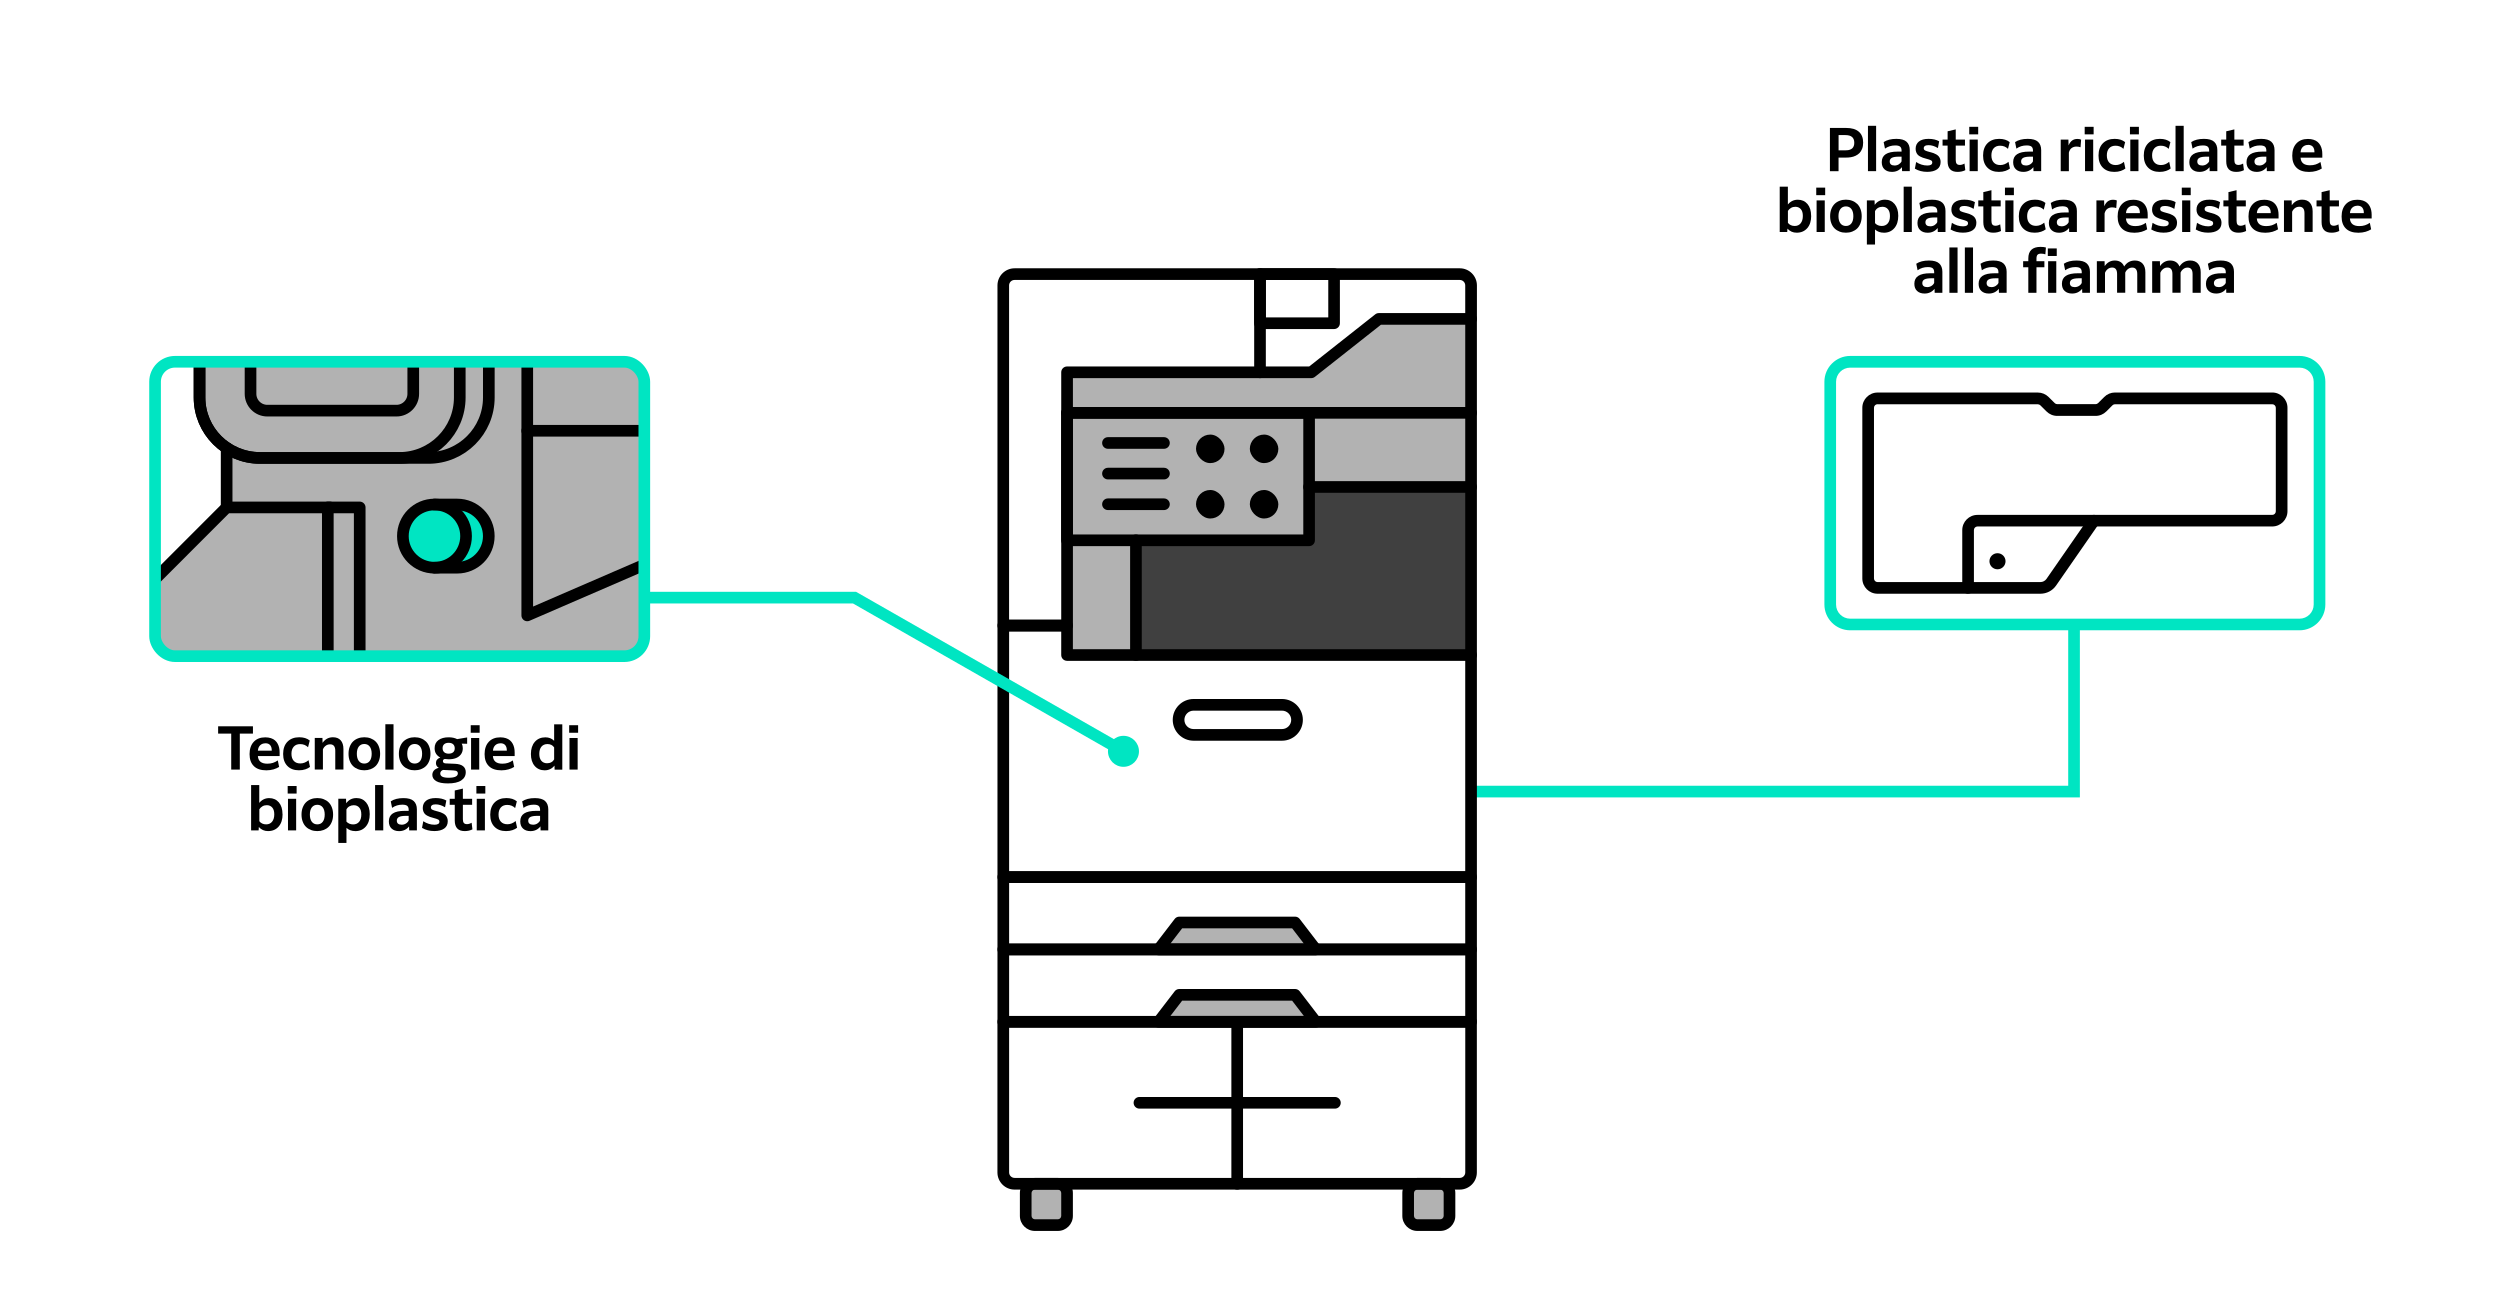 <?xml version="1.0" encoding="UTF-8"?>
<svg xmlns="http://www.w3.org/2000/svg" xmlns:xlink="http://www.w3.org/1999/xlink" id="Layer_1" viewBox="0 0 643.43 336.17">
  <defs>
    <style>
      .cls-1 {
        stroke: #00e5c2;
        stroke-miterlimit: 10;
      }

      .cls-1, .cls-2, .cls-3 {
        fill: none;
      }

      .cls-1, .cls-3 {
        stroke-width: 3px;
      }

      .cls-3 {
        stroke: #000;
        stroke-linecap: round;
        stroke-linejoin: round;
      }

      .cls-4 {
        fill: #404040;
      }

      .cls-5 {
        fill: #00e5c2;
      }

      .cls-6 {
        fill: #b2b2b2;
      }

      .cls-7 {
        clip-path: url(#clippath);
      }
    </style>
    <clipPath id="clippath">
      <rect class="cls-2" x="39.9" y="93.12" width="125.92" height="75.77" rx="5.14" ry="5.14" transform="translate(205.73 262) rotate(-180)"></rect>
    </clipPath>
  </defs>
  <g>
    <g>
      <polygon class="cls-5" points="535.3 205.23 378.61 205.23 378.61 202.23 532.3 202.23 532.3 160.72 535.3 160.72 535.3 205.23"></polygon>
      <path class="cls-5" d="M591.84,162.22h-115.65c-3.66,0-6.64-2.98-6.64-6.64v-57.33c0-3.66,2.98-6.64,6.64-6.64h115.65c3.66,0,6.64,2.98,6.64,6.64v57.33c0,3.66-2.98,6.64-6.64,6.64ZM476.19,94.62c-2,0-3.64,1.63-3.64,3.64v57.33c0,2.01,1.63,3.64,3.64,3.64h115.65c2,0,3.64-1.63,3.64-3.64v-57.33c0-2.01-1.63-3.64-3.64-3.64h-115.65Z"></path>
      <g>
        <path d="M506.53,152.81h-23.3c-2.16,0-3.92-1.76-3.92-3.92v-43.94c0-2.16,1.76-3.92,3.92-3.92h41.25c1.05,0,2.03.41,2.77,1.15l1.58,1.57c.17.17.41.27.65.27h9.86c.24,0,.48-.1.65-.27l1.58-1.58c.74-.74,1.72-1.15,2.77-1.15h40.47c2.16,0,3.92,1.76,3.92,3.92v26.64c0,2.16-1.76,3.92-3.92,3.92h-75.86c-.51,0-.92.41-.92.92v14.87c0,.83-.67,1.5-1.5,1.5ZM483.23,104.03c-.51,0-.92.41-.92.92v43.94c0,.51.41.92.92.92h21.8v-13.37c0-2.16,1.76-3.92,3.92-3.92h75.86c.51,0,.92-.41.92-.92v-26.64c0-.51-.41-.92-.92-.92h-40.47c-.24,0-.48.1-.65.27l-1.58,1.58c-.74.74-1.72,1.15-2.77,1.15h-9.86c-1.05,0-2.03-.41-2.77-1.15l-1.58-1.57c-.17-.17-.41-.27-.65-.27h-41.25Z"></path>
        <path d="M525.14,152.81h-18.61c-.83,0-1.5-.67-1.5-1.5s.67-1.5,1.5-1.5h18.61c.63,0,1.21-.31,1.57-.82l10.98-15.83c.47-.68,1.41-.85,2.09-.38.68.47.85,1.41.38,2.09l-10.98,15.83c-.92,1.32-2.42,2.11-4.04,2.11Z"></path>
        <circle cx="514.1" cy="144.45" r="2.07"></circle>
      </g>
      <g>
        <polygon class="cls-6" points="354.88 82.08 337.47 95.83 274.63 95.83 274.63 168.58 378.61 168.58 378.61 142.61 378.61 95.83 378.61 82.08 354.88 82.08"></polygon>
        <polygon class="cls-4" points="335.94 125.93 335.94 139.06 293.26 139.06 293.26 168.58 378.61 168.58 378.61 125.93 335.94 125.93"></polygon>
        <g>
          <polygon class="cls-6" points="338.63 244.36 333.31 237.43 303.52 237.43 298.2 244.36 338.63 244.36"></polygon>
          <polygon class="cls-6" points="338.63 262.98 333.31 256.06 303.52 256.06 298.2 262.98 338.63 262.98"></polygon>
          <g>
            <rect class="cls-6" x="362.42" y="304.67" width="10.64" height="10.64" rx="2.37" ry="2.37"></rect>
            <rect class="cls-6" x="263.99" y="304.67" width="10.64" height="10.64" rx="2.37" ry="2.37"></rect>
          </g>
          <path d="M343.35,84.69h-19.07c-.83,0-1.5-.67-1.5-1.5v-12.64c0-.83.67-1.5,1.5-1.5h19.07c.83,0,1.5.67,1.5,1.5v12.64c0,.83-.67,1.5-1.5,1.5ZM325.79,81.69h16.07v-9.64h-16.07v9.64Z"></path>
          <path d="M324.29,97.33c-.83,0-1.5-.67-1.5-1.5v-25.27c0-.83.67-1.5,1.5-1.5s1.5.67,1.5,1.5v25.27c0,.83-.67,1.5-1.5,1.5Z"></path>
          <path d="M378.61,227.24h-120.39c-.83,0-1.5-.67-1.5-1.5v-64.73c0-.83.67-1.5,1.5-1.5h16.41c.83,0,1.5.67,1.5,1.5v6.08h102.48c.83,0,1.5.67,1.5,1.5v57.16c0,.83-.67,1.5-1.5,1.5ZM259.72,224.24h117.39v-54.16h-102.48c-.83,0-1.5-.67-1.5-1.5v-6.08h-13.41v61.73Z"></path>
          <path d="M378.61,245.86h-120.39c-.83,0-1.5-.67-1.5-1.5v-18.62c0-.83.67-1.5,1.5-1.5h120.39c.83,0,1.5.67,1.5,1.5v18.62c0,.83-.67,1.5-1.5,1.5ZM259.72,242.86h117.39v-15.62h-117.39v15.62Z"></path>
          <path d="M338.63,245.86h-40.43c-.57,0-1.09-.32-1.35-.84-.25-.51-.19-1.12.16-1.58l5.32-6.93c.28-.37.72-.59,1.19-.59h29.79c.47,0,.91.22,1.19.59l5.32,6.93c.35.45.41,1.06.16,1.58-.25.51-.77.84-1.35.84ZM301.24,242.86h34.34l-3.02-3.93h-28.31l-3.02,3.93Z"></path>
          <path d="M338.63,264.48h-40.43c-.57,0-1.09-.32-1.35-.84-.25-.51-.19-1.12.16-1.58l5.32-6.93c.28-.37.72-.59,1.19-.59h29.79c.47,0,.91.22,1.19.59l5.32,6.93c.35.45.41,1.06.16,1.58-.25.51-.77.84-1.35.84ZM301.24,261.48h34.34l-3.02-3.93h-28.31l-3.02,3.93Z"></path>
          <path d="M378.61,264.48h-120.39c-.83,0-1.5-.67-1.5-1.5v-18.62c0-.83.67-1.5,1.5-1.5h120.39c.83,0,1.5.67,1.5,1.5v18.62c0,.83-.67,1.5-1.5,1.5ZM259.72,261.48h117.39v-15.62h-117.39v15.62Z"></path>
          <path d="M375.7,306.17h-114.58c-2.43,0-4.41-1.98-4.41-4.41v-38.77c0-.83.67-1.5,1.5-1.5h120.39c.83,0,1.5.67,1.5,1.5v38.77c0,2.43-1.98,4.41-4.41,4.41ZM259.72,264.48v37.27c0,.78.63,1.41,1.41,1.41h114.58c.78,0,1.41-.63,1.41-1.41v-37.27h-117.39Z"></path>
          <path d="M318.42,306.17c-.83,0-1.5-.67-1.5-1.5v-41.68c0-.83.67-1.5,1.5-1.5s1.5.67,1.5,1.5v41.68c0,.83-.67,1.5-1.5,1.5Z"></path>
          <path d="M343.57,285.33h-50.31c-.83,0-1.5-.67-1.5-1.5s.67-1.5,1.5-1.5h50.31c.83,0,1.5.67,1.5,1.5s-.67,1.5-1.5,1.5Z"></path>
          <g>
            <path d="M370.69,316.81h-5.9c-2.13,0-3.87-1.74-3.87-3.87v-5.9c0-2.13,1.74-3.87,3.87-3.87h5.9c2.13,0,3.87,1.74,3.87,3.87v5.9c0,2.13-1.74,3.87-3.87,3.87ZM364.79,306.17c-.47,0-.87.4-.87.87v5.9c0,.47.4.87.87.87h5.9c.47,0,.87-.4.87-.87v-5.9c0-.47-.4-.87-.87-.87h-5.9Z"></path>
            <path d="M272.26,316.81h-5.9c-2.13,0-3.87-1.74-3.87-3.87v-5.9c0-2.13,1.74-3.87,3.87-3.87h5.9c2.13,0,3.87,1.74,3.87,3.87v5.9c0,2.13-1.74,3.87-3.87,3.87ZM266.36,306.17c-.47,0-.87.4-.87.87v5.9c0,.47.4.87.87.87h5.9c.47,0,.87-.4.87-.87v-5.9c0-.47-.4-.87-.87-.87h-5.9Z"></path>
          </g>
          <path d="M274.63,162.5h-16.41c-.83,0-1.5-.67-1.5-1.5v-87.54c0-2.43,1.98-4.41,4.41-4.41h114.58c2.43,0,4.41,1.98,4.41,4.41v8.62c0,.83-.67,1.5-1.5,1.5h-23.21l-17,13.42c-.26.21-.59.32-.93.32h-61.34v63.68c0,.83-.67,1.5-1.5,1.5ZM259.72,159.5h13.41v-63.68c0-.83.67-1.5,1.5-1.5h62.32l17-13.42c.26-.21.59-.32.93-.32h22.23v-7.12c0-.78-.63-1.41-1.41-1.41h-114.58c-.78,0-1.41.63-1.41,1.41v86.04Z"></path>
          <path d="M378.61,107.75h-103.98c-.83,0-1.5-.67-1.5-1.5s.67-1.5,1.5-1.5h103.98c.83,0,1.5.67,1.5,1.5s-.67,1.5-1.5,1.5Z"></path>
          <path d="M336.92,140.56h-62.3c-.83,0-1.5-.67-1.5-1.5v-32.81c0-.83.67-1.5,1.5-1.5h62.3c.83,0,1.5.67,1.5,1.5v32.81c0,.83-.67,1.5-1.5,1.5ZM276.13,137.56h59.3v-29.81h-59.3v29.81Z"></path>
          <g>
            <rect x="307.82" y="111.85" width="7.34" height="7.34" rx="3.67" ry="3.67"></rect>
            <rect x="307.82" y="126.11" width="7.34" height="7.34" rx="3.67" ry="3.67"></rect>
            <rect x="321.67" y="126.11" width="7.34" height="7.34" rx="3.67" ry="3.67"></rect>
            <rect x="321.67" y="111.85" width="7.34" height="7.34" rx="3.67" ry="3.67"></rect>
          </g>
          <path d="M299.57,115.51h-14.41c-.83,0-1.5-.67-1.5-1.5s.67-1.5,1.5-1.5h14.41c.83,0,1.5.67,1.5,1.5s-.67,1.5-1.5,1.5Z"></path>
          <path d="M299.57,123.39h-14.41c-.83,0-1.5-.67-1.5-1.5s.67-1.5,1.5-1.5h14.41c.83,0,1.5.67,1.5,1.5s-.67,1.5-1.5,1.5Z"></path>
          <path d="M299.57,131.28h-14.41c-.83,0-1.5-.67-1.5-1.5s.67-1.5,1.5-1.5h14.41c.83,0,1.5.67,1.5,1.5s-.67,1.5-1.5,1.5Z"></path>
          <path d="M378.61,170.08c-.83,0-1.5-.67-1.5-1.5v-86.5c0-.83.67-1.5,1.5-1.5s1.5.67,1.5,1.5v86.5c0,.83-.67,1.5-1.5,1.5Z"></path>
          <path d="M378.61,126.83h-41.69c-.83,0-1.5-.67-1.5-1.5s.67-1.5,1.5-1.5h41.69c.83,0,1.5.67,1.5,1.5s-.67,1.5-1.5,1.5Z"></path>
          <path d="M292.36,170.08c-.83,0-1.5-.67-1.5-1.5v-29.52c0-.83.67-1.5,1.5-1.5s1.5.67,1.5,1.5v29.52c0,.83-.67,1.5-1.5,1.5Z"></path>
          <path d="M329.95,190.64h-22.75c-2.96,0-5.37-2.41-5.37-5.37s2.41-5.37,5.37-5.37h22.75c2.96,0,5.37,2.41,5.37,5.37s-2.41,5.37-5.37,5.37ZM307.2,182.9c-1.31,0-2.37,1.06-2.37,2.37s1.06,2.37,2.37,2.37h22.75c1.31,0,2.37-1.06,2.37-2.37s-1.06-2.37-2.37-2.37h-22.75Z"></path>
        </g>
      </g>
    </g>
    <g>
      <path d="M65.11,188.81h-3.39v9.26h-2.21v-9.26h-3.37v-1.88h8.96v1.88Z"></path>
      <path d="M71.84,197.38c-.39.25-.87.46-1.43.63-.56.16-1.18.25-1.85.25-1.42,0-2.5-.36-3.23-1.09-.74-.73-1.1-1.75-1.1-3.08s.36-2.4,1.08-3.17,1.71-1.15,2.97-1.15c.53,0,1.01.07,1.44.21.42.14.78.33,1.05.57.28.24.51.53.69.86.18.33.31.69.39,1.06s.12.77.12,1.19v.93h-5.6c.09,1.31.9,1.96,2.42,1.96.55,0,1.03-.07,1.46-.21s.84-.35,1.25-.63l.34,1.68ZM68.3,191.31c-.53,0-.98.16-1.33.49-.35.33-.55.8-.6,1.41h3.57v-.12c0-.24-.03-.46-.08-.67-.06-.21-.15-.39-.27-.57-.12-.17-.29-.31-.51-.41-.22-.1-.47-.15-.77-.15Z"></path>
      <path d="M79.79,197.38c-.31.25-.71.46-1.19.62-.49.17-1.04.25-1.66.25-1.26,0-2.25-.37-2.98-1.12-.73-.75-1.09-1.77-1.09-3.09s.37-2.39,1.12-3.15c.75-.76,1.76-1.14,3.03-1.14,1.12,0,2.02.28,2.7.84l-.44,1.73c-.54-.54-1.22-.81-2.04-.81-.7,0-1.25.22-1.64.66-.39.44-.59,1.05-.59,1.83s.2,1.4.6,1.83c.4.44.96.66,1.68.66.77,0,1.47-.28,2.12-.83l.37,1.71Z"></path>
      <path d="M83.11,192.87v5.19h-2.1v-8.13h1.98l.03,1.26c.67-.96,1.56-1.44,2.67-1.44.86,0,1.53.26,2,.79.47.53.7,1.28.7,2.24v5.28h-2.1v-4.83c0-1.1-.44-1.66-1.32-1.66-.42,0-.79.11-1.11.34s-.58.54-.75.95Z"></path>
      <path d="M95.38,197.97c-.5.19-1.03.28-1.61.28s-1.12-.09-1.62-.28c-.5-.19-.93-.46-1.29-.81-.36-.35-.65-.8-.85-1.34-.21-.54-.31-1.15-.31-1.82s.1-1.28.31-1.82c.21-.54.49-.99.85-1.34.36-.35.79-.62,1.29-.81.5-.19,1.03-.28,1.62-.28s1.12.09,1.61.28c.5.19.93.46,1.29.81.36.35.65.8.85,1.34.21.54.31,1.15.31,1.82s-.1,1.28-.31,1.82c-.21.54-.49.99-.85,1.34-.36.35-.79.62-1.29.81ZM93.76,196.52c.59,0,1.06-.22,1.39-.66.34-.44.51-1.06.51-1.86s-.17-1.42-.51-1.86c-.34-.44-.8-.66-1.39-.66s-1.06.22-1.41.66c-.34.44-.51,1.06-.51,1.86s.17,1.41.51,1.86c.34.44.81.66,1.41.66Z"></path>
      <path d="M99.18,198.07v-11.67h2.1v11.67h-2.1Z"></path>
      <path d="M108.34,197.97c-.5.19-1.03.28-1.62.28s-1.12-.09-1.61-.28c-.5-.19-.93-.46-1.29-.81-.36-.35-.65-.8-.85-1.34-.21-.54-.31-1.15-.31-1.82s.1-1.28.31-1.82c.21-.54.49-.99.85-1.34.36-.35.79-.62,1.29-.81.5-.19,1.03-.28,1.61-.28s1.12.09,1.62.28c.5.19.92.46,1.29.81.36.35.65.8.85,1.34.21.54.31,1.15.31,1.82s-.1,1.28-.31,1.82c-.21.54-.49.99-.85,1.34-.36.35-.79.62-1.29.81ZM106.73,196.52c.59,0,1.06-.22,1.4-.66.34-.44.51-1.06.51-1.86s-.17-1.42-.51-1.86c-.34-.44-.8-.66-1.4-.66s-1.06.22-1.41.66c-.34.44-.51,1.06-.51,1.86s.17,1.41.51,1.86c.34.44.81.66,1.41.66Z"></path>
      <path d="M119.87,198.77c0,.88-.39,1.58-1.16,2.09-.77.52-1.92.77-3.44.77-1.36,0-2.37-.2-3.02-.6-.65-.4-.98-.93-.98-1.59,0-.42.13-.79.4-1.12.27-.32.69-.56,1.26-.71-.49-.27-.73-.68-.73-1.23,0-.67.37-1.14,1.12-1.41-.46-.24-.82-.56-1.08-.96-.26-.4-.38-.88-.38-1.44,0-.91.33-1.61.99-2.09.66-.48,1.53-.72,2.62-.72.86,0,1.59.16,2.19.47l2.48-.42h.09v1.62l-1.39-.04c.18.34.27.74.27,1.19,0,.62-.16,1.14-.48,1.57-.32.43-.75.75-1.28.96-.54.21-1.16.31-1.88.31-.27,0-.6-.03-.99-.08-.15.03-.27.08-.36.18-.09.09-.13.22-.13.37,0,.37.24.56.72.59l2.38.1c1.86.08,2.79.82,2.79,2.21ZM113.31,199.07c0,.36.17.63.51.82.34.18.9.28,1.66.28,1.57,0,2.36-.38,2.36-1.14,0-.22-.08-.4-.26-.53s-.49-.2-.96-.22l-2.59-.12c-.23.07-.41.19-.53.36-.13.16-.19.35-.19.56ZM115.48,193.97c.49,0,.87-.12,1.15-.36.28-.24.41-.58.41-1.02s-.14-.79-.41-1.04c-.28-.25-.66-.37-1.16-.37s-.88.12-1.15.36-.41.58-.41,1.02.14.79.41,1.04c.28.25.66.37,1.16.37Z"></path>
      <path d="M121.15,188.59v-1.94h2.3v1.94h-2.3ZM121.24,198.07v-8.13h2.1v8.13h-2.1Z"></path>
      <path d="M132.33,197.38c-.39.25-.87.46-1.43.63-.56.16-1.18.25-1.85.25-1.42,0-2.5-.36-3.23-1.09-.74-.73-1.1-1.75-1.1-3.08s.36-2.4,1.08-3.17,1.71-1.15,2.97-1.15c.53,0,1.01.07,1.44.21.42.14.78.33,1.05.57.28.24.51.53.69.86.18.33.31.69.39,1.06s.12.77.12,1.19v.93h-5.6c.09,1.31.9,1.96,2.42,1.96.55,0,1.03-.07,1.46-.21s.84-.35,1.25-.63l.34,1.68ZM128.8,191.31c-.53,0-.98.16-1.33.49-.35.33-.55.8-.6,1.41h3.57v-.12c0-.24-.03-.46-.08-.67-.06-.21-.15-.39-.27-.57-.12-.17-.29-.31-.51-.41-.22-.1-.47-.15-.77-.15Z"></path>
      <path d="M142.74,198.07l-.03-1.03c-.64.81-1.49,1.22-2.53,1.22s-1.93-.38-2.57-1.13c-.64-.75-.97-1.78-.97-3.07s.34-2.36,1.01-3.13c.68-.77,1.58-1.16,2.72-1.16.89,0,1.64.29,2.25.89v-4.24h2.1v11.67h-1.98ZM138.8,194.03c0,.78.18,1.38.54,1.79s.84.62,1.45.62c.43,0,.81-.09,1.13-.28.32-.18.55-.43.7-.72v-3.08c-.39-.57-.96-.86-1.72-.86-.66,0-1.18.23-1.55.67-.37.45-.55,1.07-.55,1.86Z"></path>
      <path d="M146.49,188.59v-1.94h2.3v1.94h-2.3ZM146.57,198.07v-8.13h2.1v8.13h-2.1Z"></path>
      <path d="M72.73,209.55c0,1.36-.34,2.42-1.02,3.19-.68.77-1.58,1.16-2.72,1.16-.95,0-1.74-.35-2.37-1.05l-.06.87h-1.93v-11.67h2.1v4.59c.68-.82,1.53-1.23,2.56-1.23s1.86.37,2.49,1.11c.62.74.93,1.75.93,3.04ZM66.75,211.36c.19.26.43.46.74.6.3.14.64.21,1.01.21.65,0,1.16-.23,1.53-.69.37-.46.56-1.08.56-1.88s-.17-1.36-.52-1.76-.81-.61-1.4-.61c-.41,0-.78.09-1.11.28-.33.19-.6.45-.81.77v3.07Z"></path>
      <path d="M74.04,204.24v-1.94h2.3v1.94h-2.3ZM74.12,213.72v-8.13h2.1v8.13h-2.1Z"></path>
      <path d="M83.28,213.62c-.5.19-1.03.28-1.61.28s-1.12-.09-1.62-.28c-.5-.19-.93-.46-1.29-.81-.36-.35-.65-.8-.85-1.34-.21-.54-.31-1.15-.31-1.82s.1-1.28.31-1.82c.21-.54.49-.99.85-1.34.36-.35.79-.62,1.29-.81.5-.19,1.03-.28,1.62-.28s1.12.09,1.61.28c.5.19.93.46,1.29.81.36.35.65.8.85,1.34.21.54.31,1.15.31,1.82s-.1,1.28-.31,1.82c-.21.54-.49.99-.85,1.34-.36.35-.79.62-1.29.81ZM81.67,212.17c.59,0,1.06-.22,1.39-.66.34-.44.51-1.06.51-1.86s-.17-1.42-.51-1.86c-.34-.44-.8-.66-1.39-.66s-1.06.22-1.41.66c-.34.44-.51,1.06-.51,1.86s.17,1.41.51,1.86c.34.44.81.66,1.41.66Z"></path>
      <path d="M91.43,213.9c-.91,0-1.67-.28-2.26-.83v3.88h-2.1v-11.37h1.99l.04,1.16c.64-.89,1.52-1.34,2.65-1.34,1.02,0,1.84.37,2.47,1.12.62.75.94,1.75.94,3.03,0,1.35-.34,2.41-1.02,3.19s-1.58,1.17-2.7,1.17ZM89.16,208.37v3.08c.2.23.45.41.75.54.3.13.63.19.98.19.65,0,1.17-.22,1.54-.67s.56-1.07.56-1.88-.17-1.36-.52-1.77c-.34-.41-.82-.62-1.42-.62-.42,0-.8.1-1.14.29-.34.2-.59.47-.77.84Z"></path>
      <path d="M96.54,213.72v-11.67h2.1v11.67h-2.1Z"></path>
      <path d="M105.31,213.72l-.03-1.03c-.64.81-1.5,1.22-2.57,1.22-.81,0-1.45-.22-1.92-.66-.48-.44-.71-1.06-.71-1.86,0-.91.34-1.59,1.01-2.03.68-.45,1.71-.67,3.09-.67h1v-.26c0-.46-.12-.8-.36-1.01-.24-.21-.67-.32-1.27-.32-.99,0-1.87.27-2.64.82l-.34-1.68c.82-.55,1.91-.83,3.27-.83,1.21,0,2.09.25,2.63.75.54.5.82,1.22.82,2.15v5.41h-1.98ZM103.34,212.26c.42,0,.8-.1,1.12-.3.33-.2.57-.46.72-.78v-1.2h-.73c-.8,0-1.39.1-1.76.29-.37.2-.56.51-.56.94,0,.35.11.61.32.78.21.18.51.26.89.26Z"></path>
      <path d="M108.61,213.1l.33-1.74c.92.6,1.88.9,2.88.9.85,0,1.27-.26,1.27-.78,0-.26-.11-.45-.33-.56-.22-.12-.65-.26-1.29-.43-.32-.08-.59-.16-.81-.24-.22-.08-.46-.18-.71-.32-.25-.14-.46-.29-.61-.46-.15-.17-.28-.38-.38-.64s-.15-.55-.15-.87c0-.8.28-1.42.85-1.88.57-.45,1.4-.68,2.48-.68s2,.21,2.73.63l-.33,1.74c-.82-.5-1.62-.75-2.4-.75-.42,0-.74.07-.94.21-.2.14-.3.33-.3.58,0,.26.12.46.35.58.23.12.67.26,1.31.43.03,0,.05,0,.07.01.3.08.56.16.79.24.23.08.46.19.7.33.24.14.43.29.59.46.15.17.28.38.38.63s.15.54.15.85c0,.83-.3,1.47-.91,1.9-.61.43-1.46.65-2.55.65-1.19,0-2.24-.27-3.13-.8Z"></path>
      <path d="M121.58,213.46c-.57.29-1.23.44-1.98.44-1.71,0-2.56-.91-2.56-2.73v-4.04h-1.3v-1.55h1.3v-2.13l2.09-.49v2.62h2.38v1.55h-2.38v3.72c0,.43.08.75.25.96.17.2.43.3.8.3.39,0,.79-.12,1.2-.36l.21,1.71Z"></path>
      <path d="M122.61,204.24v-1.94h2.3v1.94h-2.3ZM122.7,213.72v-8.13h2.1v8.13h-2.1Z"></path>
      <path d="M133.09,213.03c-.31.25-.71.46-1.19.62-.49.17-1.04.25-1.66.25-1.26,0-2.25-.37-2.98-1.12-.73-.75-1.09-1.77-1.09-3.09s.37-2.39,1.12-3.15c.75-.76,1.76-1.14,3.03-1.14,1.12,0,2.02.28,2.7.84l-.44,1.73c-.54-.54-1.22-.81-2.04-.81-.7,0-1.25.22-1.64.66-.39.44-.59,1.05-.59,1.83s.2,1.4.6,1.83c.4.44.96.66,1.68.66.77,0,1.47-.28,2.12-.83l.37,1.71Z"></path>
      <path d="M139.13,213.72l-.03-1.03c-.64.81-1.5,1.22-2.57,1.22-.81,0-1.45-.22-1.92-.66-.48-.44-.71-1.06-.71-1.86,0-.91.34-1.59,1.01-2.03.68-.45,1.71-.67,3.09-.67h1v-.26c0-.46-.12-.8-.36-1.01-.24-.21-.67-.32-1.27-.32-.99,0-1.87.27-2.64.82l-.34-1.68c.82-.55,1.91-.83,3.27-.83,1.21,0,2.09.25,2.63.75.54.5.82,1.22.82,2.15v5.41h-1.98ZM137.16,212.26c.42,0,.8-.1,1.12-.3.32-.2.57-.46.72-.78v-1.2h-.73c-.8,0-1.39.1-1.76.29-.37.2-.56.51-.56.94,0,.35.11.61.32.78.21.18.51.26.89.26Z"></path>
    </g>
    <g>
      <path d="M473.19,40.55v3.51h-2.22v-11.13h4.17c1.44,0,2.53.32,3.27.97.74.64,1.11,1.58,1.11,2.81,0,.59-.08,1.11-.26,1.57s-.4.82-.68,1.11c-.28.28-.62.51-1.01.7-.39.18-.79.31-1.2.37-.41.07-.84.1-1.31.1h-1.88ZM474.97,34.77h-1.77v3.92h1.74c.25,0,.48-.01.69-.04.21-.03.41-.09.62-.18s.38-.2.52-.34.25-.33.34-.56c.09-.23.13-.5.13-.82,0-1.32-.75-1.98-2.26-1.98Z"></path>
      <path d="M480.76,44.05v-11.67h2.1v11.67h-2.1Z"></path>
      <path d="M489.54,44.05l-.03-1.03c-.64.81-1.5,1.22-2.57,1.22-.81,0-1.45-.22-1.92-.66-.48-.44-.71-1.06-.71-1.86,0-.91.34-1.59,1.01-2.03.68-.45,1.71-.67,3.09-.67h1v-.26c0-.46-.12-.8-.36-1.01-.24-.21-.67-.32-1.27-.32-.99,0-1.87.27-2.64.82l-.34-1.68c.82-.55,1.91-.83,3.27-.83,1.21,0,2.09.25,2.63.75.54.5.82,1.22.82,2.15v5.41h-1.98ZM487.57,42.6c.42,0,.8-.1,1.12-.3.32-.2.57-.46.72-.78v-1.2h-.73c-.8,0-1.39.1-1.76.29-.37.2-.56.51-.56.94,0,.35.11.61.32.78.21.18.51.26.89.26Z"></path>
      <path d="M492.83,43.44l.33-1.74c.92.6,1.88.9,2.88.9.85,0,1.27-.26,1.27-.78,0-.26-.11-.45-.33-.56-.22-.12-.65-.26-1.29-.43-.32-.08-.59-.16-.81-.24-.22-.08-.46-.18-.71-.32-.25-.14-.46-.29-.61-.46-.15-.17-.28-.38-.38-.64s-.15-.55-.15-.87c0-.8.28-1.42.85-1.88.57-.45,1.39-.68,2.48-.68s2,.21,2.73.63l-.33,1.74c-.82-.5-1.62-.75-2.4-.75-.42,0-.74.07-.94.21-.2.14-.3.33-.3.58,0,.26.12.46.35.58.23.12.67.26,1.31.43.03,0,.05,0,.07.01.3.08.56.16.79.24.23.08.46.19.7.33.24.14.43.29.59.46.15.17.28.38.38.63s.15.54.15.85c0,.83-.3,1.47-.91,1.9-.61.43-1.46.65-2.55.65-1.19,0-2.24-.27-3.13-.8Z"></path>
      <path d="M505.81,43.8c-.57.29-1.23.44-1.99.44-1.71,0-2.56-.91-2.56-2.73v-4.04h-1.3v-1.55h1.3v-2.13l2.09-.49v2.62h2.38v1.55h-2.38v3.72c0,.43.08.75.25.96.17.2.43.3.8.3.39,0,.79-.12,1.2-.36l.21,1.71Z"></path>
      <path d="M506.83,34.58v-1.94h2.3v1.94h-2.3ZM506.92,44.05v-8.13h2.1v8.13h-2.1Z"></path>
      <path d="M517.31,43.37c-.31.25-.71.46-1.19.62-.49.17-1.04.25-1.66.25-1.26,0-2.25-.37-2.98-1.12-.73-.75-1.09-1.77-1.09-3.09s.37-2.39,1.12-3.15c.75-.76,1.76-1.14,3.03-1.14,1.12,0,2.02.28,2.7.84l-.44,1.73c-.54-.54-1.22-.81-2.04-.81-.7,0-1.25.22-1.64.66-.39.44-.59,1.05-.59,1.83s.2,1.4.6,1.83c.4.44.96.66,1.68.66.77,0,1.47-.28,2.12-.83l.37,1.71Z"></path>
      <path d="M523.36,44.05l-.03-1.03c-.64.81-1.5,1.22-2.57,1.22-.81,0-1.45-.22-1.92-.66-.48-.44-.71-1.06-.71-1.86,0-.91.34-1.59,1.01-2.03.68-.45,1.71-.67,3.09-.67h1v-.26c0-.46-.12-.8-.36-1.01-.24-.21-.67-.32-1.27-.32-.99,0-1.87.27-2.64.82l-.34-1.68c.82-.55,1.91-.83,3.27-.83,1.21,0,2.09.25,2.63.75.54.5.82,1.22.82,2.15v5.41h-1.98ZM521.39,42.6c.42,0,.8-.1,1.12-.3.33-.2.57-.46.72-.78v-1.2h-.73c-.8,0-1.39.1-1.76.29-.37.2-.56.51-.56.94,0,.35.11.61.32.78.21.18.51.26.89.26Z"></path>
      <path d="M532.47,39.32v4.74h-2.1v-8.13h1.98l.04,1.5c.25-.59.57-1.02.94-1.28.37-.26.81-.39,1.32-.39.4,0,.72.06.97.18l-.15,1.96c-.33-.12-.68-.18-1.05-.18-.48,0-.89.13-1.24.38-.35.25-.59.66-.72,1.21Z"></path>
      <path d="M536.54,34.58v-1.94h2.3v1.94h-2.3ZM536.63,44.05v-8.13h2.1v8.13h-2.1Z"></path>
      <path d="M547.02,43.37c-.31.25-.71.46-1.19.62-.49.17-1.04.25-1.66.25-1.26,0-2.25-.37-2.98-1.12-.73-.75-1.09-1.77-1.09-3.09s.37-2.39,1.12-3.15c.75-.76,1.76-1.14,3.03-1.14,1.12,0,2.02.28,2.7.84l-.44,1.73c-.54-.54-1.22-.81-2.04-.81-.7,0-1.25.22-1.64.66-.39.44-.59,1.05-.59,1.83s.2,1.4.6,1.83c.4.44.96.66,1.68.66.77,0,1.47-.28,2.12-.83l.37,1.71Z"></path>
      <path d="M548.19,34.58v-1.94h2.3v1.94h-2.3ZM548.28,44.05v-8.13h2.1v8.13h-2.1Z"></path>
      <path d="M558.67,43.37c-.31.25-.71.46-1.19.62-.49.17-1.04.25-1.66.25-1.26,0-2.25-.37-2.98-1.12-.73-.75-1.09-1.77-1.09-3.09s.37-2.39,1.12-3.15c.75-.76,1.76-1.14,3.03-1.14,1.12,0,2.02.28,2.7.84l-.44,1.73c-.54-.54-1.22-.81-2.04-.81-.7,0-1.25.22-1.64.66-.39.44-.59,1.05-.59,1.83s.2,1.4.6,1.83c.4.44.96.66,1.68.66.77,0,1.47-.28,2.12-.83l.37,1.71Z"></path>
      <path d="M559.92,44.05v-11.67h2.1v11.67h-2.1Z"></path>
      <path d="M568.7,44.05l-.03-1.03c-.64.81-1.5,1.22-2.57,1.22-.81,0-1.45-.22-1.92-.66-.48-.44-.71-1.06-.71-1.86,0-.91.34-1.59,1.01-2.03.68-.45,1.71-.67,3.09-.67h1v-.26c0-.46-.12-.8-.36-1.01-.24-.21-.67-.32-1.27-.32-.99,0-1.87.27-2.64.82l-.34-1.68c.82-.55,1.91-.83,3.27-.83,1.21,0,2.09.25,2.63.75.54.5.82,1.22.82,2.15v5.41h-1.98ZM566.73,42.6c.42,0,.8-.1,1.12-.3.32-.2.57-.46.72-.78v-1.2h-.73c-.8,0-1.39.1-1.76.29-.37.2-.56.51-.56.94,0,.35.11.61.32.78.21.18.51.26.89.26Z"></path>
      <path d="M577.52,43.8c-.57.29-1.23.44-1.99.44-1.71,0-2.56-.91-2.56-2.73v-4.04h-1.3v-1.55h1.3v-2.13l2.09-.49v2.62h2.38v1.55h-2.38v3.72c0,.43.08.75.25.96.17.2.43.3.8.3.39,0,.79-.12,1.2-.36l.21,1.71Z"></path>
      <path d="M583.42,44.05l-.03-1.03c-.64.81-1.5,1.22-2.57,1.22-.81,0-1.45-.22-1.92-.66-.48-.44-.71-1.06-.71-1.86,0-.91.34-1.59,1.01-2.03.68-.45,1.71-.67,3.09-.67h1v-.26c0-.46-.12-.8-.36-1.01-.24-.21-.67-.32-1.27-.32-.99,0-1.87.27-2.64.82l-.34-1.68c.82-.55,1.91-.83,3.27-.83,1.21,0,2.09.25,2.63.75.54.5.82,1.22.82,2.15v5.41h-1.98ZM581.45,42.6c.42,0,.8-.1,1.12-.3.32-.2.57-.46.72-.78v-1.2h-.73c-.8,0-1.39.1-1.76.29-.37.2-.56.51-.56.94,0,.35.11.61.32.78.21.18.51.26.89.26Z"></path>
      <path d="M597.57,43.37c-.39.25-.87.46-1.43.63-.56.16-1.18.25-1.85.25-1.42,0-2.5-.36-3.23-1.09-.74-.73-1.1-1.75-1.1-3.08s.36-2.4,1.08-3.17,1.71-1.15,2.97-1.15c.53,0,1.01.07,1.44.21.42.14.78.33,1.05.57.28.24.51.53.69.86.18.33.31.69.39,1.06s.12.77.12,1.19v.93h-5.6c.09,1.31.9,1.96,2.42,1.96.55,0,1.03-.07,1.46-.21s.84-.35,1.25-.63l.34,1.68ZM594.03,37.3c-.53,0-.98.16-1.33.49-.35.33-.56.8-.6,1.41h3.57v-.12c0-.24-.03-.46-.08-.67-.06-.21-.15-.39-.27-.57-.12-.17-.29-.31-.51-.41-.22-.1-.48-.15-.77-.15Z"></path>
      <path d="M466.15,55.54c0,1.36-.34,2.42-1.02,3.19-.68.77-1.58,1.16-2.72,1.16-.95,0-1.74-.35-2.37-1.05l-.06.87h-1.93v-11.67h2.1v4.59c.68-.82,1.53-1.23,2.56-1.23s1.86.37,2.49,1.11c.62.74.93,1.75.93,3.04ZM460.16,57.35c.19.26.43.46.74.6.3.14.64.21,1.01.21.65,0,1.16-.23,1.53-.69.37-.46.56-1.08.56-1.88s-.17-1.36-.52-1.76-.81-.61-1.4-.61c-.41,0-.78.09-1.11.28-.33.19-.6.45-.81.77v3.07Z"></path>
      <path d="M467.45,50.23v-1.94h2.3v1.94h-2.3ZM467.54,59.71v-8.13h2.1v8.13h-2.1Z"></path>
      <path d="M476.7,59.61c-.5.19-1.03.28-1.62.28s-1.12-.09-1.61-.28c-.5-.19-.93-.46-1.29-.81-.36-.35-.65-.8-.85-1.34-.21-.54-.31-1.15-.31-1.82s.1-1.28.31-1.82c.21-.54.49-.99.85-1.34.36-.35.79-.62,1.29-.81.5-.19,1.03-.28,1.61-.28s1.12.09,1.62.28c.5.19.92.46,1.29.81.36.35.65.8.85,1.34.21.54.31,1.15.31,1.82s-.1,1.28-.31,1.82c-.21.54-.49.99-.85,1.34-.36.35-.79.62-1.29.81ZM475.09,58.16c.59,0,1.06-.22,1.4-.66.34-.44.51-1.06.51-1.86s-.17-1.42-.51-1.86c-.34-.44-.8-.66-1.4-.66s-1.06.22-1.41.66c-.34.44-.51,1.06-.51,1.86s.17,1.41.51,1.86c.34.44.81.66,1.41.66Z"></path>
      <path d="M484.84,59.89c-.91,0-1.67-.28-2.26-.83v3.88h-2.1v-11.37h1.98l.04,1.16c.64-.89,1.52-1.34,2.65-1.34,1.02,0,1.84.37,2.47,1.12.62.75.94,1.75.94,3.03,0,1.35-.34,2.41-1.02,3.19s-1.58,1.17-2.7,1.17ZM482.58,54.35v3.08c.2.23.45.41.75.54.3.13.63.19.98.19.65,0,1.17-.22,1.55-.67s.56-1.07.56-1.88-.17-1.36-.52-1.77c-.34-.41-.82-.62-1.42-.62-.42,0-.8.1-1.13.29-.34.2-.59.47-.77.84Z"></path>
      <path d="M489.95,59.71v-11.67h2.1v11.67h-2.1Z"></path>
      <path d="M498.73,59.71l-.03-1.03c-.64.81-1.5,1.22-2.57,1.22-.81,0-1.45-.22-1.92-.66-.48-.44-.71-1.06-.71-1.86,0-.91.34-1.59,1.01-2.03.68-.45,1.71-.67,3.09-.67h1v-.26c0-.46-.12-.8-.36-1.01-.24-.21-.67-.32-1.27-.32-.99,0-1.87.27-2.64.82l-.34-1.68c.82-.55,1.91-.83,3.27-.83,1.21,0,2.09.25,2.63.75.54.5.82,1.22.82,2.15v5.41h-1.98ZM496.76,58.25c.42,0,.8-.1,1.12-.3.32-.2.57-.46.72-.78v-1.2h-.73c-.8,0-1.39.1-1.76.29-.37.2-.56.51-.56.94,0,.35.11.61.32.78.21.18.51.26.89.26Z"></path>
      <path d="M502.03,59.09l.33-1.74c.92.6,1.88.9,2.88.9.85,0,1.27-.26,1.27-.78,0-.26-.11-.45-.33-.56-.22-.12-.65-.26-1.29-.43-.32-.08-.59-.16-.81-.24-.22-.08-.46-.18-.71-.32-.25-.14-.46-.29-.61-.46-.15-.17-.28-.38-.38-.64s-.15-.55-.15-.87c0-.8.28-1.42.85-1.88.57-.45,1.39-.68,2.48-.68s2,.21,2.73.63l-.33,1.74c-.82-.5-1.62-.75-2.4-.75-.42,0-.74.07-.94.21-.2.14-.3.33-.3.58,0,.26.12.46.35.58.23.12.67.26,1.31.43.03,0,.05,0,.07.01.3.08.56.16.79.24.23.08.46.19.7.33.24.14.43.29.59.46.15.17.28.38.38.63s.15.54.15.85c0,.83-.3,1.47-.91,1.9-.61.43-1.46.65-2.55.65-1.19,0-2.24-.27-3.13-.8Z"></path>
      <path d="M515,59.45c-.57.29-1.23.44-1.99.44-1.71,0-2.56-.91-2.56-2.73v-4.04h-1.3v-1.55h1.3v-2.13l2.09-.49v2.62h2.38v1.55h-2.38v3.72c0,.43.08.75.25.96.17.2.43.3.8.3.39,0,.79-.12,1.2-.36l.21,1.71Z"></path>
      <path d="M516.02,50.23v-1.94h2.3v1.94h-2.3ZM516.11,59.71v-8.13h2.1v8.13h-2.1Z"></path>
      <path d="M526.51,59.02c-.31.25-.71.46-1.19.62-.49.17-1.04.25-1.66.25-1.26,0-2.25-.37-2.98-1.12-.73-.75-1.09-1.77-1.09-3.09s.37-2.39,1.12-3.15c.75-.76,1.76-1.14,3.03-1.14,1.12,0,2.02.28,2.7.84l-.44,1.73c-.54-.54-1.22-.81-2.04-.81-.7,0-1.25.22-1.64.66-.39.44-.59,1.05-.59,1.83s.2,1.4.6,1.83c.4.44.96.66,1.68.66.77,0,1.47-.28,2.12-.83l.37,1.71Z"></path>
      <path d="M532.55,59.71l-.03-1.03c-.64.81-1.5,1.22-2.57,1.22-.81,0-1.45-.22-1.92-.66-.48-.44-.71-1.06-.71-1.86,0-.91.34-1.59,1.01-2.03.68-.45,1.71-.67,3.09-.67h1v-.26c0-.46-.12-.8-.36-1.01-.24-.21-.67-.32-1.27-.32-.99,0-1.87.27-2.64.82l-.34-1.68c.82-.55,1.91-.83,3.27-.83,1.21,0,2.09.25,2.63.75.54.5.82,1.22.82,2.15v5.41h-1.98ZM530.58,58.25c.42,0,.8-.1,1.12-.3.33-.2.57-.46.72-.78v-1.2h-.73c-.8,0-1.39.1-1.76.29-.37.2-.56.51-.56.94,0,.35.11.61.32.78.21.18.51.26.89.26Z"></path>
      <path d="M541.66,54.97v4.74h-2.1v-8.13h1.98l.04,1.5c.25-.59.57-1.02.94-1.28.37-.26.81-.39,1.32-.39.4,0,.72.06.97.18l-.15,1.96c-.33-.12-.68-.18-1.05-.18-.48,0-.89.13-1.24.38-.35.25-.59.66-.72,1.21Z"></path>
      <path d="M552.63,59.02c-.39.25-.87.46-1.43.63-.56.16-1.18.25-1.85.25-1.42,0-2.5-.36-3.23-1.09-.74-.73-1.1-1.75-1.1-3.08s.36-2.4,1.08-3.17,1.71-1.15,2.97-1.15c.53,0,1.01.07,1.44.21.42.14.78.33,1.05.57.28.24.51.53.69.86.18.33.31.69.39,1.06s.12.77.12,1.19v.93h-5.6c.09,1.31.9,1.96,2.42,1.96.55,0,1.03-.07,1.46-.21s.84-.35,1.25-.63l.34,1.68ZM549.1,52.95c-.53,0-.98.16-1.33.49-.35.33-.56.8-.6,1.41h3.57v-.12c0-.24-.03-.46-.08-.67-.06-.21-.15-.39-.27-.57-.12-.17-.29-.31-.51-.41-.22-.1-.48-.15-.77-.15Z"></path>
      <path d="M553.68,59.09l.33-1.74c.92.6,1.88.9,2.88.9.85,0,1.27-.26,1.27-.78,0-.26-.11-.45-.33-.56-.22-.12-.65-.26-1.29-.43-.32-.08-.59-.16-.81-.24-.22-.08-.46-.18-.71-.32-.25-.14-.46-.29-.61-.46-.15-.17-.28-.38-.38-.64s-.15-.55-.15-.87c0-.8.28-1.42.85-1.88.57-.45,1.39-.68,2.48-.68s2,.21,2.73.63l-.33,1.74c-.82-.5-1.62-.75-2.4-.75-.42,0-.74.07-.94.21-.2.14-.3.33-.3.58,0,.26.12.46.35.58.23.12.67.26,1.31.43.03,0,.05,0,.07.01.3.08.56.16.79.24.23.08.46.19.7.33.24.14.43.29.59.46.15.17.28.38.38.63s.15.54.15.85c0,.83-.3,1.47-.91,1.9-.61.43-1.46.65-2.55.65-1.19,0-2.24-.27-3.13-.8Z"></path>
      <path d="M561.53,50.23v-1.94h2.3v1.94h-2.3ZM561.62,59.71v-8.13h2.1v8.13h-2.1Z"></path>
      <path d="M565.12,59.09l.33-1.74c.92.6,1.88.9,2.88.9.85,0,1.27-.26,1.27-.78,0-.26-.11-.45-.33-.56-.22-.12-.65-.26-1.29-.43-.32-.08-.59-.16-.81-.24-.22-.08-.46-.18-.71-.32-.25-.14-.46-.29-.61-.46-.15-.17-.28-.38-.38-.64s-.15-.55-.15-.87c0-.8.28-1.42.85-1.88.57-.45,1.39-.68,2.48-.68s2,.21,2.73.63l-.33,1.74c-.82-.5-1.62-.75-2.4-.75-.42,0-.74.07-.94.21-.2.14-.3.33-.3.58,0,.26.12.46.35.58.23.12.67.26,1.31.43.03,0,.05,0,.07.01.3.08.56.16.79.24.23.08.46.19.7.33.24.14.43.29.59.46.15.17.28.38.38.63s.15.54.15.85c0,.83-.3,1.47-.91,1.9-.61.43-1.46.65-2.55.65-1.19,0-2.24-.27-3.13-.8Z"></path>
      <path d="M578.09,59.45c-.57.29-1.23.44-1.99.44-1.71,0-2.56-.91-2.56-2.73v-4.04h-1.3v-1.55h1.3v-2.13l2.09-.49v2.62h2.38v1.55h-2.38v3.72c0,.43.08.75.25.96.17.2.43.3.8.3.39,0,.79-.12,1.2-.36l.21,1.71Z"></path>
      <path d="M586.31,59.02c-.39.25-.87.46-1.43.63-.56.16-1.18.25-1.85.25-1.42,0-2.5-.36-3.23-1.09-.74-.73-1.1-1.75-1.1-3.08s.36-2.4,1.08-3.17,1.71-1.15,2.97-1.15c.53,0,1.01.07,1.44.21.42.14.78.33,1.05.57.28.24.51.53.69.86.18.33.31.69.39,1.06s.12.77.12,1.19v.93h-5.6c.09,1.31.9,1.96,2.42,1.96.55,0,1.03-.07,1.46-.21s.84-.35,1.25-.63l.34,1.68ZM582.78,52.95c-.53,0-.98.16-1.33.49-.35.33-.55.8-.6,1.41h3.57v-.12c0-.24-.03-.46-.08-.67-.06-.21-.15-.39-.27-.57-.12-.17-.29-.31-.51-.41-.22-.1-.47-.15-.77-.15Z"></path>
      <path d="M589.93,54.51v5.19h-2.1v-8.13h1.98l.03,1.26c.67-.96,1.56-1.44,2.67-1.44.86,0,1.53.26,2,.79.47.53.7,1.28.7,2.24v5.28h-2.1v-4.83c0-1.1-.44-1.66-1.32-1.66-.42,0-.79.11-1.11.34s-.58.54-.75.95Z"></path>
      <path d="M602.05,59.45c-.57.29-1.23.44-1.98.44-1.71,0-2.56-.91-2.56-2.73v-4.04h-1.3v-1.55h1.3v-2.13l2.09-.49v2.62h2.38v1.55h-2.38v3.72c0,.43.08.75.25.96.17.2.43.3.8.3.39,0,.79-.12,1.2-.36l.21,1.71Z"></path>
      <path d="M610.27,59.02c-.39.25-.87.46-1.43.63-.56.16-1.18.25-1.85.25-1.42,0-2.5-.36-3.23-1.09-.74-.73-1.1-1.75-1.1-3.08s.36-2.4,1.08-3.17,1.71-1.15,2.97-1.15c.53,0,1.01.07,1.44.21.42.14.78.33,1.05.57.28.24.51.53.69.86.18.33.31.69.39,1.06s.12.77.12,1.19v.93h-5.6c.09,1.31.9,1.96,2.42,1.96.55,0,1.03-.07,1.46-.21s.84-.35,1.25-.63l.34,1.68ZM606.74,52.95c-.53,0-.98.16-1.33.49-.35.33-.56.8-.6,1.41h3.57v-.12c0-.24-.03-.46-.08-.67-.06-.21-.15-.39-.27-.57-.12-.17-.29-.31-.51-.41-.22-.1-.48-.15-.77-.15Z"></path>
      <path d="M497.93,75.36l-.03-1.03c-.64.81-1.5,1.22-2.57,1.22-.81,0-1.45-.22-1.92-.66-.48-.44-.71-1.06-.71-1.86,0-.91.34-1.59,1.01-2.03.68-.45,1.71-.67,3.09-.67h1v-.26c0-.46-.12-.8-.36-1.01-.24-.21-.67-.32-1.27-.32-.99,0-1.87.27-2.64.82l-.34-1.68c.82-.55,1.91-.83,3.27-.83,1.21,0,2.09.25,2.63.75.54.5.82,1.22.82,2.15v5.41h-1.98ZM495.96,73.9c.42,0,.8-.1,1.12-.3.33-.2.57-.46.72-.78v-1.2h-.73c-.8,0-1.39.1-1.76.29-.37.2-.56.51-.56.94,0,.35.11.61.32.78.21.18.51.26.89.26Z"></path>
      <path d="M501.72,75.36v-11.67h2.1v11.67h-2.1Z"></path>
      <path d="M505.7,75.36v-11.67h2.1v11.67h-2.1Z"></path>
      <path d="M514.47,75.36l-.03-1.03c-.64.81-1.5,1.22-2.57,1.22-.81,0-1.45-.22-1.92-.66-.48-.44-.71-1.06-.71-1.86,0-.91.34-1.59,1.01-2.03.68-.45,1.71-.67,3.09-.67h1v-.26c0-.46-.12-.8-.36-1.01-.24-.21-.67-.32-1.27-.32-.99,0-1.87.27-2.64.82l-.34-1.68c.82-.55,1.91-.83,3.27-.83,1.21,0,2.09.25,2.63.75.54.5.82,1.22.82,2.15v5.41h-1.98ZM512.51,73.9c.42,0,.8-.1,1.12-.3.32-.2.57-.46.72-.78v-1.2h-.73c-.8,0-1.39.1-1.76.29-.37.2-.56.51-.56.94,0,.35.11.61.32.78.21.18.51.26.89.26Z"></path>
      <path d="M522.03,75.36v-6.58h-1.33v-1.55h1.33v-.7c0-1.99,1.05-2.99,3.15-2.99.54,0,1,.05,1.38.15l-.14,1.77c-.33-.12-.7-.18-1.12-.18s-.72.1-.9.29c-.18.19-.27.53-.27,1v.66h2.04v1.55h-2.04v6.58h-2.1Z"></path>
      <path d="M527.05,65.88v-1.94h2.3v1.94h-2.3ZM527.13,75.36v-8.13h2.1v8.13h-2.1Z"></path>
      <path d="M535.91,75.36l-.03-1.03c-.64.81-1.5,1.22-2.57,1.22-.81,0-1.45-.22-1.92-.66-.48-.44-.71-1.06-.71-1.86,0-.91.34-1.59,1.01-2.03.68-.45,1.71-.67,3.09-.67h1v-.26c0-.46-.12-.8-.36-1.01-.24-.21-.67-.32-1.27-.32-.99,0-1.87.27-2.64.82l-.34-1.68c.82-.55,1.91-.83,3.27-.83,1.21,0,2.09.25,2.63.75.54.5.82,1.22.82,2.15v5.41h-1.98ZM533.94,73.9c.42,0,.8-.1,1.12-.3.33-.2.57-.46.72-.78v-1.2h-.73c-.8,0-1.39.1-1.76.29-.37.2-.56.51-.56.94,0,.35.11.61.32.78.21.18.51.26.89.26Z"></path>
      <path d="M541.77,70.17v5.19h-2.1v-8.13h1.99l.03,1.26c.66-.96,1.53-1.44,2.61-1.44.58,0,1.07.13,1.48.39.41.26.72.65.92,1.15.67-1.03,1.59-1.54,2.76-1.54.85,0,1.51.27,1.99.8s.71,1.28.71,2.23v5.28h-2.09v-4.83c0-1.1-.43-1.66-1.28-1.66-.41,0-.77.12-1.09.36-.32.24-.56.55-.72.93v5.19h-2.1v-4.83c0-1.1-.42-1.66-1.27-1.66-.41,0-.78.12-1.09.36-.32.24-.56.55-.72.93Z"></path>
      <path d="M556.01,70.17v5.19h-2.1v-8.13h1.99l.03,1.26c.66-.96,1.53-1.44,2.61-1.44.58,0,1.07.13,1.48.39.41.26.72.65.92,1.15.67-1.03,1.59-1.54,2.76-1.54.85,0,1.51.27,1.99.8s.71,1.28.71,2.23v5.28h-2.09v-4.83c0-1.1-.43-1.66-1.28-1.66-.41,0-.77.12-1.09.36-.32.24-.56.55-.72.93v5.19h-2.1v-4.83c0-1.1-.42-1.66-1.27-1.66-.41,0-.78.12-1.09.36-.32.24-.56.55-.72.93Z"></path>
      <path d="M572.98,75.36l-.03-1.03c-.64.81-1.5,1.22-2.57,1.22-.81,0-1.45-.22-1.92-.66-.48-.44-.71-1.06-.71-1.86,0-.91.34-1.59,1.01-2.03.68-.45,1.71-.67,3.09-.67h1v-.26c0-.46-.12-.8-.36-1.01-.24-.21-.67-.32-1.27-.32-.99,0-1.87.27-2.64.82l-.34-1.68c.82-.55,1.91-.83,3.27-.83,1.21,0,2.09.25,2.63.75.54.5.82,1.22.82,2.15v5.41h-1.98ZM571.01,73.9c.42,0,.8-.1,1.12-.3.32-.2.57-.46.72-.78v-1.2h-.73c-.8,0-1.39.1-1.76.29-.37.2-.56.51-.56.94,0,.35.11.61.32.78.21.18.51.26.89.26Z"></path>
    </g>
  </g>
  <polyline class="cls-1" points="150.65 153.82 219.94 153.82 289.15 193.37"></polyline>
  <circle class="cls-5" cx="289.15" cy="193.37" r="3.99"></circle>
  <g>
    <g class="cls-7">
      <path class="cls-6" d="M176.8,134.07v-56.78H51.35v25.02c0,5.06,2.43,9.55,6.18,12.39v16.71l-22.41,22.41v35.03h141.68v-48.25l4.57-1.98-4.57-4.56Z"></path>
      <g>
        <path class="cls-5" d="M117.67,129.84h-5.85c-4.49,0-8.13,3.64-8.13,8.13s3.64,8.13,8.13,8.13h5.85c4.49,0,8.13-3.64,8.13-8.13s-3.64-8.13-8.13-8.13Z"></path>
        <g>
          <circle class="cls-3" cx="111.82" cy="137.98" r="8.13"></circle>
          <path class="cls-3" d="M111.82,146.11h5.85c4.49,0,8.13-3.64,8.13-8.13s-3.64-8.13-8.13-8.13h-5.85"></path>
        </g>
        <polyline class="cls-3" points="84.93 130.6 58.33 130.6 35.12 153.82"></polyline>
        <line class="cls-3" x1="58.33" y1="130.6" x2="58.33" y2="115.28"></line>
        <path class="cls-3" d="M51.35,77.29h74.46v25.02c0,8.58-6.97,15.55-15.55,15.55h-43.35c-8.58,0-15.55-6.97-15.55-15.55v-25.02h0Z"></path>
        <path class="cls-3" d="M51.35,77.29h66.98v25.02c0,8.58-6.97,15.55-15.55,15.55h-35.88c-8.58,0-15.55-6.97-15.55-15.55v-25.02h0Z"></path>
        <path class="cls-3" d="M106.36,77.29v24.08c0,2.39-1.94,4.32-4.32,4.32h-33.24c-2.39,0-4.32-1.94-4.32-4.32v-24.08"></path>
        <line class="cls-3" x1="135.7" y1="110.87" x2="169.51" y2="110.87"></line>
        <polyline class="cls-3" points="135.7 93.12 135.7 158.39 181.37 138.62"></polyline>
      </g>
      <rect class="cls-3" x="84.37" y="130.6" width="8.21" height="43.18"></rect>
    </g>
    <rect class="cls-1" x="39.9" y="93.12" width="125.92" height="75.77" rx="5.14" ry="5.14" transform="translate(205.73 262) rotate(-180)"></rect>
  </g>
</svg>
